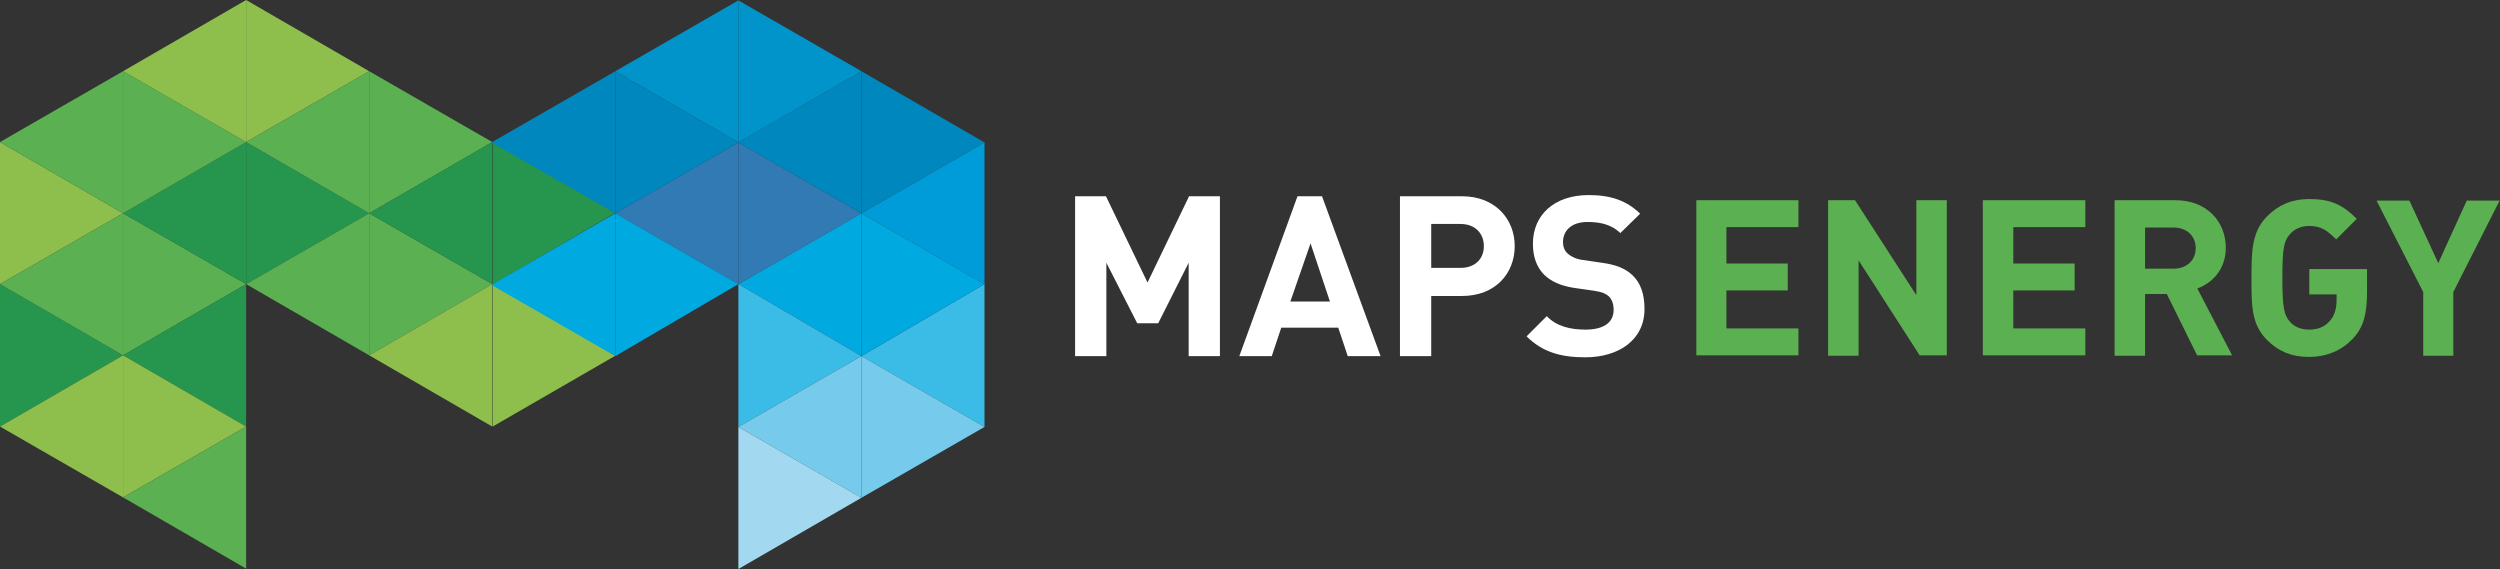 <?xml version="1.0" encoding="utf-8"?>
<!-- Generator: Adobe Illustrator 28.1.0, SVG Export Plug-In . SVG Version: 6.00 Build 0)  -->
<svg version="1.1" id="Livello_1" xmlns="http://www.w3.org/2000/svg" xmlns:xlink="http://www.w3.org/1999/xlink" x="0px" y="0px"
	 viewBox="0 0 631.8 143.8" style="enable-background:new 0 0 631.8 143.8;" xml:space="preserve">
<rect x="0" y="0" width="631.8" height="143.8" fill="#333333" stroke="none"/>
<style type="text/css">
	.st0{fill:#5BB152;}
	.st1{fill:#8EBF4D;}
	.st2{fill:#26954D;}
	.st3{fill:#00A9DF;}
	.st4{fill:#009CD9;}
	.st5{fill:#3BBCE6;}
	.st6{fill:#317AB4;}
	.st7{fill:#76CBEC;}
	.st8{fill:#A2D9F0;}
	.st9{fill:#0087BE;}
	.st10{fill:#0094CA;}
	.st11{fill:#FFFFFF;}
</style>
<polygon class="st0" points="31.1,53.9 31.1,89.8 62.2,71.8 "/>
<polygon class="st1" points="0,35.9 0,71.8 31.1,53.9 "/>
<polygon class="st2" points="0,71.8 0,107.8 31.1,89.8 "/>
<polygon class="st2" points="62.2,35.9 62.2,71.8 93.3,53.9 "/>
<polygon class="st2" points="62.2,71.8 62.2,35.9 31.1,53.9 "/>
<polygon class="st2" points="62.2,107.8 62.2,71.8 31.1,89.8 "/>
<polygon class="st0" points="31.1,89.8 31.1,53.9 0,71.8 "/>
<polygon class="st0" points="93.3,89.8 62.2,71.8 93.3,53.9 "/>
<polygon class="st1" points="31.1,125.7 31.1,89.8 0,107.8 "/>
<polygon class="st1" points="31.1,89.8 31.1,125.7 62.2,107.8 "/>
<polygon class="st0" points="62.2,143.7 62.2,107.8 31.1,125.7 "/>
<polygon class="st0" points="31.1,53.9 31.1,18 0,35.9 "/>
<polygon class="st1" points="62.2,0 62.2,35.9 93.3,18 "/>
<polygon class="st0" points="31.1,18 31.1,53.9 62.2,35.9 "/>
<polygon class="st0" points="93.3,53.9 93.3,18 62.2,35.9 "/>
<polygon class="st1" points="62.2,35.9 62.2,0 31.1,18 "/>
<polygon class="st0" points="93.3,18 124.4,35.9 93.3,53.9 "/>
<polygon class="st0" points="93.3,53.9 93.3,89.8 124.4,71.8 "/>
<polygon class="st1" points="124.4,107.8 124.4,71.8 93.3,89.8 "/>
<polygon class="st2" points="124.4,71.8 124.4,35.9 93.3,53.9 "/>
<polygon class="st1" points="124.5,71.7 155.5,89.9 124.5,107.8 "/>
<polygon class="st2" points="124.5,35.8 124.5,71.9 155.5,53.8 "/>
<g>
	<polygon class="st3" points="155.5,90 155.5,53.9 124.2,72 	"/>
	<polygon class="st3" points="217.7,53.9 217.7,90 186.6,71.8 	"/>
	<polygon class="st4" points="248.8,36 248.8,71.8 217.7,53.9 	"/>
	<polygon class="st5" points="248.8,71.8 248.8,107.9 217.7,90 	"/>
	<polygon class="st6" points="186.6,36 186.6,71.8 155.5,53.9 	"/>
	<polygon class="st6" points="186.6,71.8 186.6,36 217.7,53.9 	"/>
	<polygon class="st5" points="186.6,107.9 186.6,71.8 217.7,90 	"/>
	<polygon class="st3" points="217.7,90 217.7,53.9 248.8,71.8 	"/>
	<polygon class="st3" points="155.5,90 186.6,71.8 155.5,53.9 	"/>
	<polygon class="st7" points="217.7,125.8 217.7,90 248.8,107.9 	"/>
	<polygon class="st7" points="217.7,90 217.7,125.8 186.6,107.9 	"/>
	<polygon class="st8" points="186.6,143.8 217.7,125.8 186.6,107.9 	"/>
	<polygon class="st9" points="217.7,53.9 217.7,18 248.8,36 	"/>
	<polygon class="st10" points="155.5,18 186.6,36 186.6,0.1 	"/>
	<polygon class="st9" points="217.7,18 217.7,53.9 186.6,36 	"/>
	<polygon class="st9" points="155.5,53.9 155.5,18 186.6,36 	"/>
	<polygon class="st10" points="186.6,0.1 186.6,36 217.7,18 	"/>
	<polygon class="st9" points="155.5,18 124.2,36 155.5,53.9 	"/>
</g>
<g>
	<path class="st11" d="M300.4,90V66.4l-7.7,15.3h-5.3l-7.8-15.3V90h-7.9V49.6h7.8L290,71.4l10.5-21.8h7.8V90L300.4,90L300.4,90z"/>
	<path class="st11" d="M340.6,90l-2.4-7.2h-14.4l-2.4,7.2h-8.2l14.7-40.4h6.2L348.9,90H340.6z M331.2,61.5l-5.1,14.7h10L331.2,61.5
		L331.2,61.5z"/>
	<path class="st11" d="M369.5,74.8h-7.8V90h-7.9V49.6h15.7c8.3,0,13.3,5.7,13.3,12.6S377.9,74.8,369.5,74.8z M369.1,56.6h-7.4v11.1
		h7.4c3.6,0,5.9-2.2,5.9-5.5S372.7,56.6,369.1,56.6L369.1,56.6z"/>
	<path class="st11" d="M400.6,90.3c-6.1,0-10.8-1.3-14.8-5.3l5.1-5.1c2.5,2.6,6,3.4,9.8,3.4c4.6,0,7.1-1.8,7.1-5
		c0-1.4-0.4-2.6-1.2-3.4c-0.8-0.7-1.7-1.1-3.6-1.4l-4.9-0.7c-3.5-0.5-6-1.6-7.8-3.3c-1.9-1.9-2.9-4.5-2.9-7.9
		c0-7.2,5.3-12.3,14.1-12.3c5.6,0,9.6,1.4,13,4.7l-5,4.9c-2.5-2.4-5.6-2.8-8.3-2.8c-4.2,0-6.2,2.3-6.2,5.1c0,1,0.3,2.1,1.2,2.9
		c0.8,0.7,2.1,1.4,3.8,1.6l4.8,0.7c3.7,0.5,6,1.5,7.7,3.1c2.2,2,3.1,5,3.1,8.6C415.6,85.9,409.1,90.3,400.6,90.3L400.6,90.3z"/>
</g>
<g>
	<path class="st0" d="M428.7,89.9V50.6h25.8v6.8h-18.2v9.2h15.5v6.8h-15.5V83h18.2v6.8H428.7z"/>
	<path class="st0" d="M485.2,89.9l-15.5-24.1v24.1H462V50.6h6.8l15.5,24v-24h7.7v39.2H485.2z"/>
	<path class="st0" d="M501.1,89.9V50.6H527v6.8h-18.2v9.2h15.5v6.8h-15.5V83H527v6.8H501.1L501.1,89.9z"/>
	<path class="st0" d="M555.3,89.9l-7.7-15.6h-5.5v15.6h-7.7V50.6h15.4c8,0,12.7,5.5,12.7,12c0,5.5-3.4,8.9-7.2,10.3l8.8,16.9H555.3
		L555.3,89.9z M549.3,57.5h-7.2v10.4h7.2c3.4,0,5.6-2.2,5.6-5.2S552.7,57.5,549.3,57.5z"/>
	<path class="st0" d="M594.5,85.7c-2.8,2.9-6.5,4.5-11,4.5s-7.8-1.5-10.6-4.3c-4-4-3.9-8.9-3.9-15.6S569,58.6,573,54.6
		c2.8-2.8,6.2-4.3,10.6-4.3c5.5,0,8.5,1.5,12,5l-5.2,5.2c-2.2-2.2-3.8-3.4-6.8-3.4c-2.1,0-3.8,0.8-4.9,2.1c-1.5,1.7-1.9,3.5-1.9,11
		s0.4,9.4,1.9,11.1c1.1,1.3,2.8,2,4.9,2c2.3,0,4-0.8,5.2-2.2c1.3-1.4,1.7-3.4,1.7-5.3v-1.4h-6.9v-6.4h14.6v5.6
		C598.2,79.4,597.3,82.8,594.5,85.7L594.5,85.7z"/>
	<path class="st0" d="M620,73.8v16.1h-7.6V73.8l-11.8-23.1h8.3l7.3,15.8l7.2-15.8h8.3L620,73.8L620,73.8z"/>
</g>
</svg>

